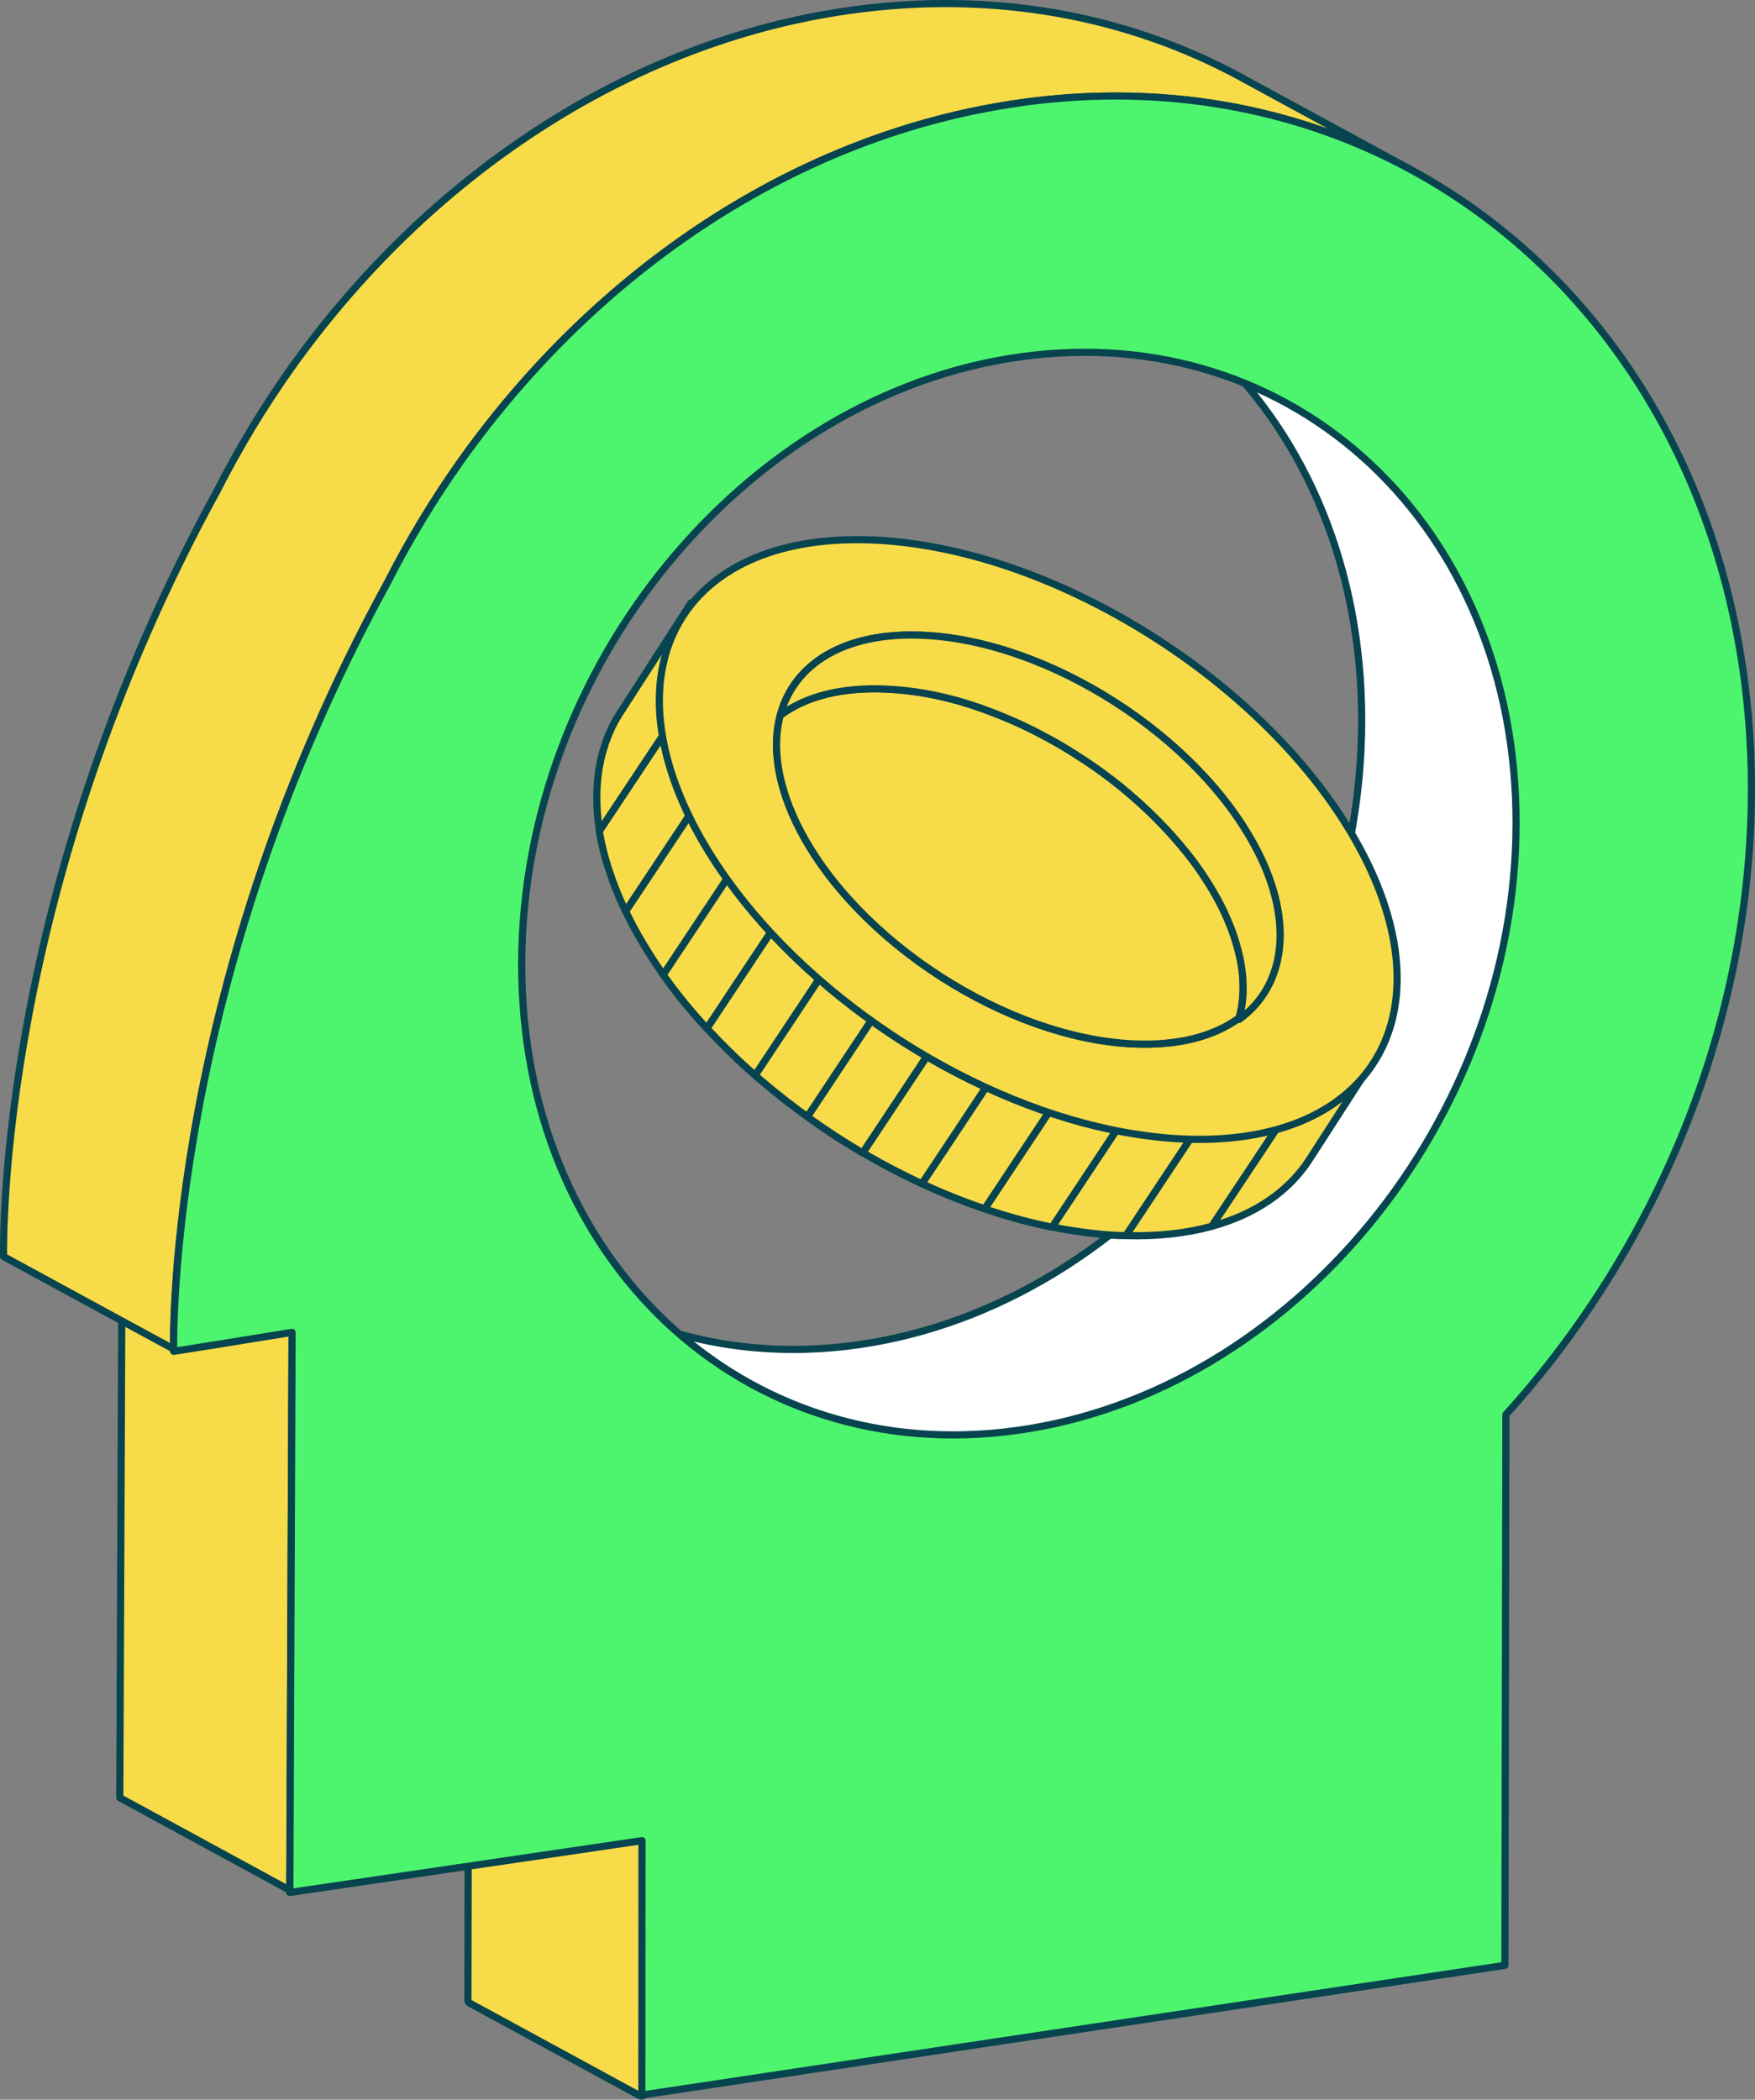 <?xml version="1.0" encoding="UTF-8"?>
<svg xmlns="http://www.w3.org/2000/svg" id="Layer_2" viewBox="0 0 244.97 293.04">
  <rect x="0" y="0" width="244.97" height="293.04" fill="#808080" stroke="none"/>
  <defs>
    <style>.cls-1{fill:#4df56e;}.cls-1,.cls-2,.cls-3{stroke:#07444f;stroke-linecap:round;stroke-linejoin:round;}.cls-2{fill:#fff;}.cls-3,.cls-4{fill:#f8db49;}.cls-5{fill:#07444f;}</style>
  </defs>
  <g id="Layer_1-2">
    <g>
      <g>
        <path class="cls-4" d="M89.54,292.54c-.08,0-.16-.02-.24-.06l-23.73-12.91c-.16-.09-.26-.26-.26-.44l.07-35.15c0-.18,.09-.34,.25-.43,.08-.05,.17-.07,.25-.07,.08,0,.16,.02,.24,.06l23.73,12.91c.16,.09,.26,.26,.26,.44l-.07,35.15c0,.18-.09,.34-.25,.43-.08,.05-.17,.07-.25,.07Z"></path>
        <path class="cls-5" d="M65.88,243.98l23.73,12.91-.07,35.15-23.73-12.91,.07-35.15m0-1c-.18,0-.35,.05-.51,.14-.3,.18-.49,.51-.49,.86l-.07,35.15c0,.37,.2,.7,.52,.88l23.73,12.91c.15,.08,.31,.12,.48,.12,.18,0,.35-.05,.51-.14,.3-.18,.49-.51,.49-.86l.07-35.15c0-.37-.2-.7-.52-.88l-23.73-12.91c-.15-.08-.31-.12-.48-.12h0Z"></path>
      </g>
      <path class="cls-2" d="M193.62,62.44c-7.98-4.42-15.97-8.84-23.95-13.27,12.64,12.12,20.44,30.24,20.4,51.48-.08,42.52-31.51,81.48-70.21,87.02-2.44,.35-4.85,.56-7.22,.63-11.05,.34-21.33-2.26-30.24-7.2,7.19,3.98,16.77,9.29,23.95,13.27,8.91,4.94,19.19,7.54,30.24,7.2,2.37-.07,4.78-.28,7.22-.63,38.7-5.54,70.13-44.5,70.21-87.02,.04-21.25-7.76-39.37-20.4-51.48Z"></path>
      <path class="cls-5" d="M155.7,43.28l23.73,12.91c-10.72-5.83-23.43-8.29-37.07-6.37l-23.73-12.91c13.64-1.92,26.35,.54,37.07,6.37Z"></path>
      <path class="cls-5" d="M105,193.25l-23.73-12.91c-19.39-10.55-32.24-32.14-32.19-58.78l23.73,12.91c-.05,26.65,12.8,48.23,32.19,58.78Z"></path>
      <polygon class="cls-3" points="40.44 263.8 16.72 250.89 17.04 173.04 40.77 185.95 40.44 263.8"></polygon>
      <path class="cls-5" d="M72.81,134.47l-23.73-12.91c.08-41.37,31.21-79.27,69.54-84.66l23.73,12.91c-38.33,5.39-69.46,43.29-69.54,84.66Z"></path>
      <path class="cls-3" d="M173.31,10.83C157.53,2.24,138.79-1.38,118.69,1.44c-31.23,4.39-59.2,23.43-78.1,50.01-3.8,5.36-7.23,11.04-10.24,16.96C-.11,124,.47,172.8,.5,175.37l23.73,12.91c-.03-2.57-.61-51.36,29.85-106.95,3.01-5.92,6.43-11.6,10.24-16.96,18.9-26.58,46.88-45.62,78.11-50.01,20.1-2.82,38.83,.8,54.62,9.39l-23.73-12.91Z"></path>
      <path class="cls-1" d="M142.42,14.35c-31.23,4.39-59.2,23.43-78.1,50.01-3.8,5.36-7.23,11.04-10.24,16.96-30.46,55.59-29.87,104.71-29.84,107.28,.37-.05,7.49-1.18,16.53-2.65l-.31,78.17,49.15-7.23-.02,35.5,120.47-18.1,.14-76.87c20.97-23.15,34.21-54.38,34.27-87.08,.11-60.96-45.58-103.93-102.05-96Zm-.34,185.27c-38.33,5.39-69.34-23.79-69.26-65.15,.08-41.37,31.21-79.27,69.54-84.66,38.33-5.39,69.34,23.79,69.26,65.15-.08,41.37-31.21,79.28-69.54,84.66Z"></path>
      <path class="cls-3" d="M108.61,128.23c-.24-.26-.47-.51-.7-.77-.16-.17-.31-.35-.47-.52-.1-.11-.2-.23-.3-.34-.19-.22-.38-.44-.57-.66-.08-.09-.16-.18-.23-.27-.26-.31-.52-.62-.78-.93-.04-.05-.09-.11-.13-.16-.21-.26-.42-.52-.63-.78-.09-.11-.17-.22-.26-.33-.16-.21-.33-.42-.49-.63-.09-.12-.18-.24-.28-.36-.15-.2-.3-.4-.45-.61-.09-.12-.18-.24-.27-.37-.15-.2-.3-.41-.44-.61l-10.05,15.13,.13,.19c.15,.21,.3,.42,.45,.63,.09,.12,.18,.25,.27,.37,.15,.2,.3,.4,.45,.6,.09,.12,.18,.24,.28,.37,.16,.21,.32,.42,.49,.63,.09,.11,.17,.22,.26,.33,.21,.26,.42,.52,.63,.78,.04,.05,.08,.11,.13,.16,.26,.31,.52,.62,.78,.93,.08,.09,.15,.18,.23,.27,.19,.22,.38,.44,.57,.66,.1,.11,.2,.23,.3,.34,.1,.12,.21,.24,.31,.35,.05,.06,.1,.11,.16,.17,.22,.25,.45,.49,.67,.74l10.07-15.16s-.09-.1-.13-.14Z"></path>
      <path class="cls-3" d="M115.49,134.9c-.18-.16-.36-.31-.54-.47-.16-.14-.31-.28-.46-.41-.18-.16-.35-.31-.52-.47-.15-.14-.31-.28-.46-.42-.17-.16-.34-.32-.51-.48-.15-.14-.3-.29-.45-.43-.15-.14-.3-.29-.46-.44-.25-.24-.49-.48-.74-.72-.12-.12-.23-.23-.35-.35-.32-.32-.64-.64-.95-.97-.03-.03-.07-.07-.1-.1-.35-.36-.69-.72-1.03-1.08-.06-.06-.12-.13-.17-.19l-10.07,15.16s.02,.02,.03,.03c.1,.11,.2,.22,.31,.33,.34,.36,.68,.72,1.03,1.08,.03,.03,.06,.06,.09,.1,.32,.33,.64,.65,.96,.97,.12,.12,.23,.23,.35,.35,.24,.24,.49,.48,.74,.72,.06,.06,.12,.12,.18,.18,.09,.09,.18,.17,.27,.26,.15,.14,.3,.29,.45,.43,.17,.16,.34,.32,.51,.48,.15,.14,.3,.28,.46,.42,.17,.16,.35,.32,.53,.47,.15,.14,.31,.28,.46,.41,.12,.11,.25,.22,.37,.32l10.08-15.18s0,0-.01-.01Z"></path>
      <path class="cls-3" d="M129.92,145.31c-.14-.08-.28-.16-.42-.25-.43-.26-.86-.52-1.29-.79-.07-.04-.14-.09-.22-.13-.49-.31-.98-.62-1.46-.93-.12-.08-.25-.16-.37-.24-.42-.27-.83-.55-1.24-.82-.1-.07-.2-.14-.3-.21-.49-.33-.97-.67-1.45-1.01-.1-.07-.21-.15-.31-.22-.02-.02-.05-.04-.07-.05l-10.09,15.2c.09,.06,.18,.13,.26,.19,.07,.05,.13,.1,.2,.15,.04,.03,.07,.05,.11,.08,.48,.34,.97,.68,1.45,1.01,.1,.07,.2,.14,.3,.2,.41,.28,.83,.55,1.24,.83,.08,.05,.15,.1,.22,.15,.05,.03,.1,.06,.14,.09,.49,.31,.97,.63,1.46,.93,.07,.04,.14,.09,.21,.13,.43,.27,.86,.53,1.29,.79,.07,.04,.14,.09,.21,.13,.07,.04,.13,.08,.2,.12,.14,.08,.28,.16,.42,.25l10.11-15.22c-.21-.12-.42-.24-.63-.36Z"></path>
      <path class="cls-3" d="M121.53,139.75c-.09-.07-.18-.13-.27-.2-.49-.37-.98-.74-1.47-1.12-.1-.08-.21-.16-.31-.24-.54-.42-1.08-.85-1.61-1.28,0,0-.02-.02-.03-.02-.52-.43-1.04-.86-1.55-1.3-.11-.1-.23-.19-.34-.29-.15-.13-.3-.26-.46-.4l-10.08,15.18c.06,.05,.11,.1,.17,.15,.16,.14,.31,.27,.47,.41,.06,.05,.11,.1,.17,.14,.06,.05,.12,.1,.17,.14,.51,.44,1.03,.87,1.55,1.3,0,0,.02,.02,.03,.02,.53,.43,1.07,.86,1.61,1.28,.06,.05,.12,.09,.18,.14,.04,.03,.09,.07,.13,.1,.49,.38,.98,.75,1.47,1.12,.09,.07,.18,.13,.27,.2,.35,.26,.71,.52,1.06,.77l10.09-15.2c-.42-.3-.84-.6-1.25-.91Z"></path>
      <path class="cls-3" d="M93.58,100.73c-.04-.22-.07-.44-.1-.65-.01-.09-.03-.19-.04-.28-.04-.31-.08-.62-.11-.92,0-.02,0-.04,0-.06-.03-.27-.05-.54-.07-.8,0-.09-.01-.19-.02-.28-.01-.2-.02-.39-.03-.58,0-.1,0-.21-.01-.31,0-.19-.01-.37-.01-.56,0-.1,0-.2,0-.29,0-.24,0-.49,0-.73,0-.03,0-.05,0-.08,0-.27,.02-.54,.04-.8,0-.08,.01-.15,.02-.23,.01-.19,.03-.39,.05-.58,0-.08,.02-.17,.02-.25,.02-.23,.05-.46,.08-.69,0-.03,0-.05,0-.08,.03-.25,.07-.5,.12-.75,.01-.07,.02-.14,.04-.21,.03-.19,.07-.38,.11-.57,.01-.07,.03-.13,.04-.2,.05-.24,.11-.48,.17-.72,0-.04,.02-.07,.03-.11,.05-.21,.11-.41,.17-.61,.02-.07,.04-.13,.06-.2,.06-.21,.13-.42,.2-.63,0-.03,.02-.05,.02-.08,.08-.23,.16-.46,.25-.68,.02-.06,.05-.12,.07-.18,.07-.18,.15-.36,.22-.54,.02-.05,.04-.1,.06-.15,.1-.22,.19-.44,.3-.65,.02-.05,.05-.1,.07-.14,.08-.17,.17-.35,.26-.52,.03-.06,.06-.11,.09-.17,.11-.21,.23-.42,.35-.62,0-.01,.02-.03,.03-.04,.13-.22,.26-.43,.4-.65l-9.9,15.34c-.05,.07-.09,.14-.14,.22-.09,.14-.18,.29-.26,.43,0,.01-.02,.03-.03,.04-.12,.21-.24,.41-.35,.62-.03,.06-.06,.11-.09,.17-.09,.17-.18,.34-.26,.52-.02,.05-.05,.1-.07,.14-.01,.02-.02,.04-.03,.07-.09,.19-.18,.39-.26,.58-.02,.05-.04,.1-.06,.15-.08,.18-.15,.36-.22,.54-.02,.06-.05,.12-.07,.18-.08,.22-.16,.44-.24,.66,0,0,0,.01,0,.02,0,.03-.02,.05-.02,.08-.07,.21-.14,.42-.2,.63-.02,.07-.04,.13-.06,.2-.06,.2-.12,.41-.17,.61,0,.04-.02,.07-.03,.11-.05,.2-.1,.41-.15,.61,0,.04-.01,.07-.02,.11-.01,.07-.03,.13-.04,.2-.04,.19-.08,.38-.11,.57-.01,.07-.03,.14-.04,.21-.04,.25-.08,.5-.12,.75,0,.03,0,.05,0,.08-.02,.17-.05,.35-.06,.52,0,.05-.01,.11-.02,.17,0,.08-.02,.17-.02,.25-.02,.19-.03,.39-.05,.58,0,.08-.01,.15-.02,.23-.02,.27-.03,.53-.04,.8,0,.03,0,.06,0,.08,0,.19,0,.39,0,.58,0,.05,0,.09,0,.14,0,.1,0,.2,0,.29,0,.19,0,.37,.01,.56,0,.1,0,.21,.01,.31,0,.19,.02,.39,.03,.58,0,.09,.01,.19,.02,.28,.02,.27,.04,.54,.07,.81,0,.02,0,.04,0,.06,0,0,0,0,0,0,.03,.3,.07,.61,.11,.91,.01,.09,.03,.19,.04,.29,.03,.2,.06,.39,.09,.59l9.96-15c-.02-.09-.03-.19-.05-.28Z"></path>
      <path class="cls-3" d="M97.29,111.98c-.14-.29-.28-.58-.41-.86-.02-.03-.03-.07-.05-.1-.14-.32-.28-.63-.42-.94-.03-.08-.07-.16-.1-.24-.11-.27-.23-.53-.33-.8-.02-.05-.04-.11-.07-.16-.12-.31-.24-.62-.36-.93-.03-.07-.05-.15-.08-.22-.07-.19-.14-.39-.21-.58-.09-.25-.17-.5-.26-.75-.05-.14-.09-.28-.14-.42-.09-.27-.17-.55-.25-.82-.03-.11-.07-.21-.1-.32-.11-.38-.21-.75-.31-1.12-.02-.07-.03-.14-.05-.21-.08-.3-.15-.6-.21-.9-.04-.18-.08-.36-.11-.54-.03-.13-.06-.27-.08-.4-.04-.19-.07-.39-.11-.58,0-.03-.01-.06-.02-.09l-9.96,15s0,.04,0,.06c.02,.12,.04,.25,.07,.37,.03,.19,.07,.38,.11,.58,.03,.13,.05,.27,.08,.4,.03,.14,.06,.28,.09,.42,0,.04,.02,.08,.03,.11,.07,.3,.14,.6,.21,.9,.02,.07,.03,.14,.05,.21,.1,.37,.2,.74,.31,1.12,.03,.11,.06,.21,.1,.32,.08,.27,.17,.55,.25,.82,.04,.14,.09,.28,.14,.41,.08,.25,.17,.5,.26,.75,.03,.08,.05,.15,.08,.23,.04,.12,.09,.23,.13,.35,.03,.08,.06,.15,.08,.23,.12,.31,.23,.61,.36,.92,.02,.06,.05,.11,.07,.17,.11,.26,.22,.53,.33,.8,.03,.08,.07,.16,.1,.24,.14,.31,.28,.63,.42,.94,.02,.03,.03,.07,.05,.1,.11,.25,.23,.5,.35,.75l10.02-15.09s-.04-.09-.06-.13Z"></path>
      <path class="cls-3" d="M102.61,120.87c-.08-.11-.16-.23-.24-.34-.18-.26-.36-.51-.53-.77-.05-.07-.09-.14-.14-.2-.22-.32-.44-.65-.65-.98-.06-.09-.11-.18-.17-.27-.16-.24-.31-.48-.46-.72-.08-.12-.15-.24-.22-.36-.13-.21-.26-.42-.39-.64-.08-.13-.15-.26-.23-.38-.12-.21-.25-.42-.37-.63-.07-.13-.14-.25-.22-.38-.13-.23-.25-.45-.38-.68-.06-.11-.12-.22-.18-.32-.18-.33-.36-.67-.53-1.01-.17-.32-.33-.64-.48-.97-.02-.04-.04-.08-.06-.12l-10.02,15.09s.04,.08,.06,.12c.04,.08,.08,.17,.12,.25,.16,.32,.32,.64,.48,.97,.17,.34,.35,.67,.53,1.01,.06,.11,.12,.22,.18,.32,.12,.23,.25,.45,.38,.68,.07,.13,.14,.25,.22,.38,.12,.21,.24,.42,.37,.63,.08,.13,.15,.26,.23,.39,.13,.21,.26,.42,.39,.63,.07,.12,.15,.24,.22,.36,.15,.24,.3,.48,.46,.72,.06,.09,.11,.18,.17,.27,.21,.33,.43,.65,.65,.98,.05,.07,.1,.14,.14,.21,.18,.26,.35,.51,.53,.77,.04,.05,.07,.1,.11,.15l10.05-15.13s0-.01-.01-.02Z"></path>
      <path class="cls-3" d="M166.07,157.09c-.37-.02-.74-.04-1.11-.06-.12,0-.23-.02-.35-.03-.26-.02-.52-.04-.78-.06-.13-.01-.26-.02-.4-.04-.26-.02-.51-.05-.77-.08-.12-.01-.25-.03-.37-.04-.33-.04-.65-.08-.98-.12-.05,0-.1-.01-.14-.02-.38-.05-.75-.1-1.13-.16-.11-.02-.22-.03-.34-.05-.27-.04-.54-.08-.81-.13-.13-.02-.27-.05-.4-.07-.21-.04-.43-.08-.64-.12-.26-.05-.52-.1-.78-.15-.02,0-.04,0-.06-.01l-10.15,15.29c.1,.02,.21,.04,.31,.06,.26,.05,.52,.1,.78,.15,.1,.02,.2,.04,.3,.06,.12,.02,.23,.04,.34,.06,.13,.02,.27,.05,.4,.07,.27,.05,.54,.09,.81,.13,.11,.02,.22,.04,.34,.05,.38,.06,.75,.11,1.13,.16,.05,0,.1,.01,.15,.02,.33,.04,.65,.08,.98,.12,.12,.01,.25,.03,.37,.04,.26,.03,.51,.05,.77,.08,.13,.01,.26,.02,.4,.04,.26,.02,.52,.04,.78,.06,.12,0,.24,.02,.35,.03,.37,.02,.74,.05,1.11,.06,.34,.02,.67,.01,1,.02l10.18-15.33c-.43,0-.85,0-1.28-.03Z"></path>
      <path class="cls-3" d="M169.13,171.15c6.17-1.69,10.81-4.94,13.65-9.35l9.9-15.34c-2.79,4.32-7.31,7.52-13.3,9.24l-10.26,15.44Z"></path>
      <path class="cls-3" d="M167.35,157.12l-10.18,15.33c4.45,.12,8.46-.33,11.96-1.3l10.26-15.44c-3.52,1.01-7.55,1.5-12.04,1.41Z"></path>
      <path class="cls-3" d="M147.25,153.35c-.26-.09-.52-.18-.77-.27-.13-.05-.26-.09-.39-.14-.31-.11-.63-.23-.94-.34-.07-.03-.14-.05-.21-.08-.37-.14-.74-.28-1.12-.43-.55-.21-1.1-.44-1.66-.66-.13-.05-.27-.11-.4-.17-.5-.21-1-.42-1.5-.64-.07-.03-.14-.06-.2-.09-.42-.19-.84-.38-1.26-.57l-10.12,15.24c.49,.23,.99,.45,1.48,.67,.02,0,.03,.01,.05,.02,.05,.02,.1,.04,.15,.07,.5,.22,1,.43,1.5,.64,.13,.06,.26,.11,.4,.16,.55,.23,1.1,.45,1.66,.66,.02,0,.04,.02,.06,.03,.35,.14,.7,.27,1.05,.4,.07,.03,.14,.05,.21,.08,.31,.12,.63,.23,.95,.34,.13,.05,.26,.09,.39,.14,.26,.09,.52,.18,.78,.27,.03,.01,.07,.02,.1,.03l10.13-15.26c-.11-.04-.22-.07-.33-.11Z"></path>
      <path class="cls-3" d="M138.48,149.82c-.13-.06-.27-.13-.4-.19-.44-.21-.87-.42-1.31-.63-.11-.05-.21-.1-.32-.16-.51-.25-1.02-.51-1.53-.77-.12-.06-.23-.12-.35-.18-.41-.21-.82-.43-1.23-.65-.13-.07-.27-.15-.4-.22-.5-.27-1-.55-1.5-.84-.05-.03-.1-.06-.16-.09-.24-.14-.48-.28-.72-.42l-10.11,15.22c.31,.18,.62,.36,.93,.54,.05,.03,.1,.06,.16,.09,.5,.28,1,.56,1.5,.84,.05,.03,.11,.06,.16,.09,.08,.04,.16,.09,.24,.13,.41,.22,.82,.44,1.23,.65,.12,.06,.23,.12,.35,.18,.51,.26,1.02,.52,1.53,.77,.03,.02,.06,.03,.09,.05,.08,.04,.15,.07,.23,.11,.44,.21,.87,.42,1.31,.63,.13,.06,.27,.13,.4,.19,.03,.02,.07,.03,.1,.05l10.12-15.24c-.11-.05-.21-.1-.32-.14Z"></path>
      <path class="cls-3" d="M156.51,155.87c-.26-.05-.53-.11-.79-.17-.18-.04-.36-.08-.54-.12-.28-.06-.56-.13-.84-.19-.16-.04-.33-.08-.49-.12-.33-.08-.65-.16-.98-.25-.12-.03-.24-.06-.35-.09-.12-.03-.25-.07-.37-.1-.28-.07-.55-.15-.83-.23-.16-.04-.31-.09-.47-.13-.25-.07-.49-.14-.74-.22-.17-.05-.34-.1-.5-.15-.23-.07-.47-.14-.7-.22-.17-.06-.35-.11-.52-.17-.24-.08-.47-.15-.71-.23-.03,0-.06-.02-.09-.03l-10.13,15.26c.11,.04,.21,.07,.32,.11,.1,.03,.19,.07,.29,.1,.14,.05,.28,.09,.42,.14,.17,.06,.35,.11,.52,.17,.23,.07,.47,.15,.7,.22,.17,.05,.33,.1,.5,.15,.25,.07,.49,.14,.74,.21,.16,.05,.31,.09,.47,.14,.28,.08,.55,.15,.83,.23,.12,.03,.25,.07,.37,.1,.01,0,.03,0,.04,.01,.1,.03,.21,.05,.31,.08,.33,.08,.65,.17,.98,.25,.16,.04,.33,.08,.49,.12,.28,.07,.56,.13,.84,.19,.18,.04,.36,.08,.54,.12,.26,.06,.53,.11,.79,.17,.08,.02,.16,.03,.24,.05l10.15-15.29c-.16-.03-.33-.06-.49-.1Z"></path>
      <path class="cls-3" d="M190.28,119.27c-11.9-23.09-42.48-42.74-68.3-43.9-25.82-1.16-37.11,16.62-25.21,39.7,1.35,2.61,2.94,5.17,4.73,7.67,12.43,17.37,34.72,31.56,55.57,35.3,2.7,.48,5.38,.8,8,.92,25.82,1.16,37.11-16.62,25.21-39.7Zm-32.05,26.43c-17.62-.79-38.49-14.2-46.61-29.95-3.09-6-3.88-11.47-2.71-15.91,1.9-7.21,9-11.67,19.91-11.18,17.62,.79,38.49,14.2,46.61,29.95,5.24,10.17,3.88,18.83-2.48,23.48-3.49,2.55-8.48,3.89-14.72,3.61Z"></path>
      <path class="cls-3" d="M173.1,141.47l.04-.16c.05-.23,.1-.47,.14-.71l.03-.16c.03-.2,.06-.4,.08-.61l.02-.18c.03-.26,.05-.53,.07-.78v-.18c.02-.22,.03-.44,.03-.67v-.21s0-.2,0-.2c0-.13,0-.25,0-.38v-.21c-.01-.13-.02-.26-.03-.39v-.19c-.03-.18-.04-.36-.06-.54,0,0,0-.02,0-.03-.02-.22-.05-.43-.08-.64l-.03-.19c-.02-.15-.04-.29-.07-.44,0-.05-.04-.25-.04-.25-.03-.14-.05-.27-.07-.39-.01-.06-.06-.27-.06-.27-.03-.12-.05-.24-.08-.37-.05-.2-.09-.41-.15-.61l-.03-.14c-.06-.25-.13-.5-.21-.76l-.07-.22c-.06-.18-.11-.37-.17-.56-.02-.07-.09-.28-.09-.28-.06-.17-.11-.34-.17-.51-.03-.09-.07-.19-.1-.28-.09-.24-.18-.49-.28-.73l-.06-.15c-.12-.29-.24-.58-.37-.88l-.1-.23c-.1-.23-.21-.46-.31-.69l-.12-.26c-.14-.3-.29-.6-.45-.9-.18-.34-.37-.71-.61-1.13l-.11-.19c-.2-.35-.41-.71-.63-1.07l-.13-.21c-.24-.4-.47-.75-.69-1.08l-.06-.09c-.22-.34-.46-.68-.7-1.04l-.11-.16c-.24-.33-.48-.68-.76-1.04l-.16-.21c-.28-.37-.54-.71-.8-1.03l-.12-.14c-.27-.34-.55-.67-.82-.99l-.09-.1c-.26-.31-.55-.64-.88-1.01l-.2-.22c-.16-.18-.32-.35-.48-.52l-.21-.23c-.23-.25-.46-.49-.7-.74l-.07-.07c-.22-.22-.43-.44-.65-.66l-.24-.24c-.17-.16-.33-.33-.5-.49l-.22-.21c-.38-.36-.76-.72-1.13-1.05l-.17-.16c-.39-.35-.79-.7-1.18-1.04l-.18-.16c-.35-.3-.7-.59-1.06-.89l.2-.28-.22,.27c-.36-.29-.73-.58-1.1-.87l-.21-.17c-.33-.26-.67-.51-1.01-.76l-.19-.14c-.3-.22-.6-.44-.91-.66l-.21-.15c-.33-.23-.66-.46-1-.69l-.21-.14c-.28-.19-.57-.38-.85-.56l-.25-.16c-.33-.22-.67-.43-1-.64l-.14-.09c-.3-.18-.59-.36-.89-.54l-.28-.17c-.31-.18-.61-.36-.92-.54l-.11-.06c-.34-.19-.69-.38-1.03-.57l-.28-.15c-.28-.15-.56-.3-.84-.45l-.24-.13c-.35-.18-.7-.36-1.05-.53l-.22-.11c-.3-.15-.6-.29-.9-.43l-.28-.13c-.36-.17-.72-.33-1.08-.49l-.14-.06c-.34-.15-.68-.3-1.03-.44l-.27-.11c-.38-.16-.76-.31-1.13-.45l-.15-.06c-.38-.15-.76-.29-1.15-.43l-.21-.08c-.4-.14-.81-.28-1.21-.42-.13-.04-.46-.15-.46-.15l-.3-.1c-.16-.05-.32-.1-.48-.15l-.34-.11c-.16-.05-.31-.09-.47-.14l-.35-.1c-.19-.05-.38-.1-.57-.15l-.26-.07-.24-.06c-.22-.06-.45-.12-.67-.17l-.34-.08c-.19-.05-.38-.09-.57-.13-.1-.02-.37-.08-.37-.08-.18-.04-.36-.08-.54-.11-.13-.03-.25-.05-.38-.07-.18-.03-.36-.07-.53-.1-.11-.02-.22-.04-.33-.06-.43-.08-.82-.14-1.19-.19l-.17-.02c-.37-.05-.73-.1-1.1-.14l-.21-.02c-.38-.04-.77-.08-1.17-.11l-.25-.02c-.46-.04-.84-.06-1.2-.07-6.14-.28-11.2,1.01-14.74,3.67-1.17,4.44-.38,9.91,2.71,15.91,8.12,15.75,28.99,29.16,46.61,29.95,6.24,.28,11.23-1.07,14.72-3.61l.02-.06c.05-.18,.1-.36,.14-.55Z"></path>
      <path class="cls-3" d="M175.43,118.61c-8.12-15.75-28.99-29.16-46.61-29.95-10.91-.49-18.01,3.98-19.91,11.18,3.54-2.66,8.6-3.94,14.74-3.67,.36,.02,.74,.04,1.2,.07l.25,.02c.4,.03,.8,.07,1.17,.11l.21,.02c.37,.04,.73,.09,1.1,.14l.17,.02c.37,.06,.76,.12,1.19,.19,.11,.02,.22,.04,.33,.06,.18,.03,.36,.07,.53,.1,.13,.02,.25,.05,.38,.07,.18,.04,.36,.08,.54,.11,0,0,.27,.06,.37,.08,.19,.04,.38,.09,.57,.13l.34,.08c.22,.05,.45,.11,.67,.17l.24,.06,.26,.07c.19,.05,.38,.1,.57,.15l.35,.1c.16,.05,.31,.09,.47,.14l.34,.11c.16,.05,.32,.1,.48,.15l.3,.1s.33,.11,.46,.15c.4,.13,.81,.27,1.21,.42l.21,.08c.38,.14,.76,.28,1.15,.43l.15,.06c.38,.15,.76,.3,1.13,.45l.27,.11c.34,.14,.69,.29,1.03,.44l.14,.06c.36,.16,.72,.32,1.08,.49l.28,.13c.3,.14,.6,.28,.9,.43l.22,.11c.35,.17,.7,.35,1.05,.53l.24,.13c.28,.15,.56,.3,.84,.45l.28,.15c.34,.19,.69,.38,1.03,.57l.11,.06c.31,.18,.62,.35,.92,.54l.28,.17c.3,.18,.59,.36,.89,.54l.14,.09c.34,.21,.67,.42,1,.64l.25,.16c.28,.19,.57,.37,.85,.56l.21,.14c.33,.23,.67,.46,1,.69l.21,.15c.3,.22,.61,.43,.91,.66l.19,.14c.34,.25,.67,.51,1.01,.76l.21,.17c.37,.29,.74,.58,1.1,.87l.02,.02h0c.36,.29,.71,.59,1.06,.89l.18,.16c.39,.33,.78,.68,1.18,1.04l.17,.16c.37,.34,.75,.69,1.13,1.05l.22,.21c.17,.16,.34,.33,.5,.49l.24,.24c.22,.22,.44,.44,.65,.66l.07,.07c.24,.24,.47,.49,.7,.74l.21,.23c.16,.17,.32,.35,.48,.52l.2,.22c.33,.37,.62,.7,.88,1.01l.09,.1c.27,.32,.54,.65,.82,.99l.12,.14c.26,.32,.52,.66,.8,1.03l.16,.21c.27,.37,.52,.71,.76,1.04l.11,.16c.25,.35,.48,.7,.7,1.04l.06,.09c.22,.33,.44,.69,.69,1.08l.13,.21c.22,.36,.43,.72,.63,1.07l.11,.19c.23,.42,.43,.79,.61,1.13,.16,.3,.3,.6,.45,.9l.12,.26c.11,.23,.21,.46,.31,.69l.1,.23c.13,.29,.25,.59,.37,.88l.06,.15c.1,.25,.19,.49,.28,.73,.03,.09,.07,.19,.1,.28,.06,.17,.12,.34,.17,.51,0,0,.07,.21,.09,.28,.06,.19,.12,.37,.17,.56l.07,.22c.07,.25,.14,.51,.21,.76l.03,.14c.05,.2,.1,.41,.15,.61,.03,.12,.05,.24,.08,.37,0,0,.04,.2,.06,.27,.02,.13,.05,.25,.07,.39,0,0,.04,.19,.04,.25,.02,.15,.05,.29,.07,.44l.03,.19c.03,.21,.05,.42,.08,.64,0,0,0,.02,0,.03,.02,.18,.03,.36,.05,.54v.19c.02,.13,.03,.26,.03,.39v.21c.01,.13,.02,.25,.02,.38v.2s0,.21,0,.21c0,.22,0,.45-.02,.67v.18c-.02,.26-.05,.52-.07,.78l-.02,.18c-.02,.2-.05,.41-.08,.61l-.03,.16c-.04,.24-.09,.48-.14,.71l-.04,.16c-.04,.19-.09,.37-.14,.55v.23c6.37-4.65,7.71-13.47,2.47-23.65Z"></path>
    </g>
  </g>
</svg>
